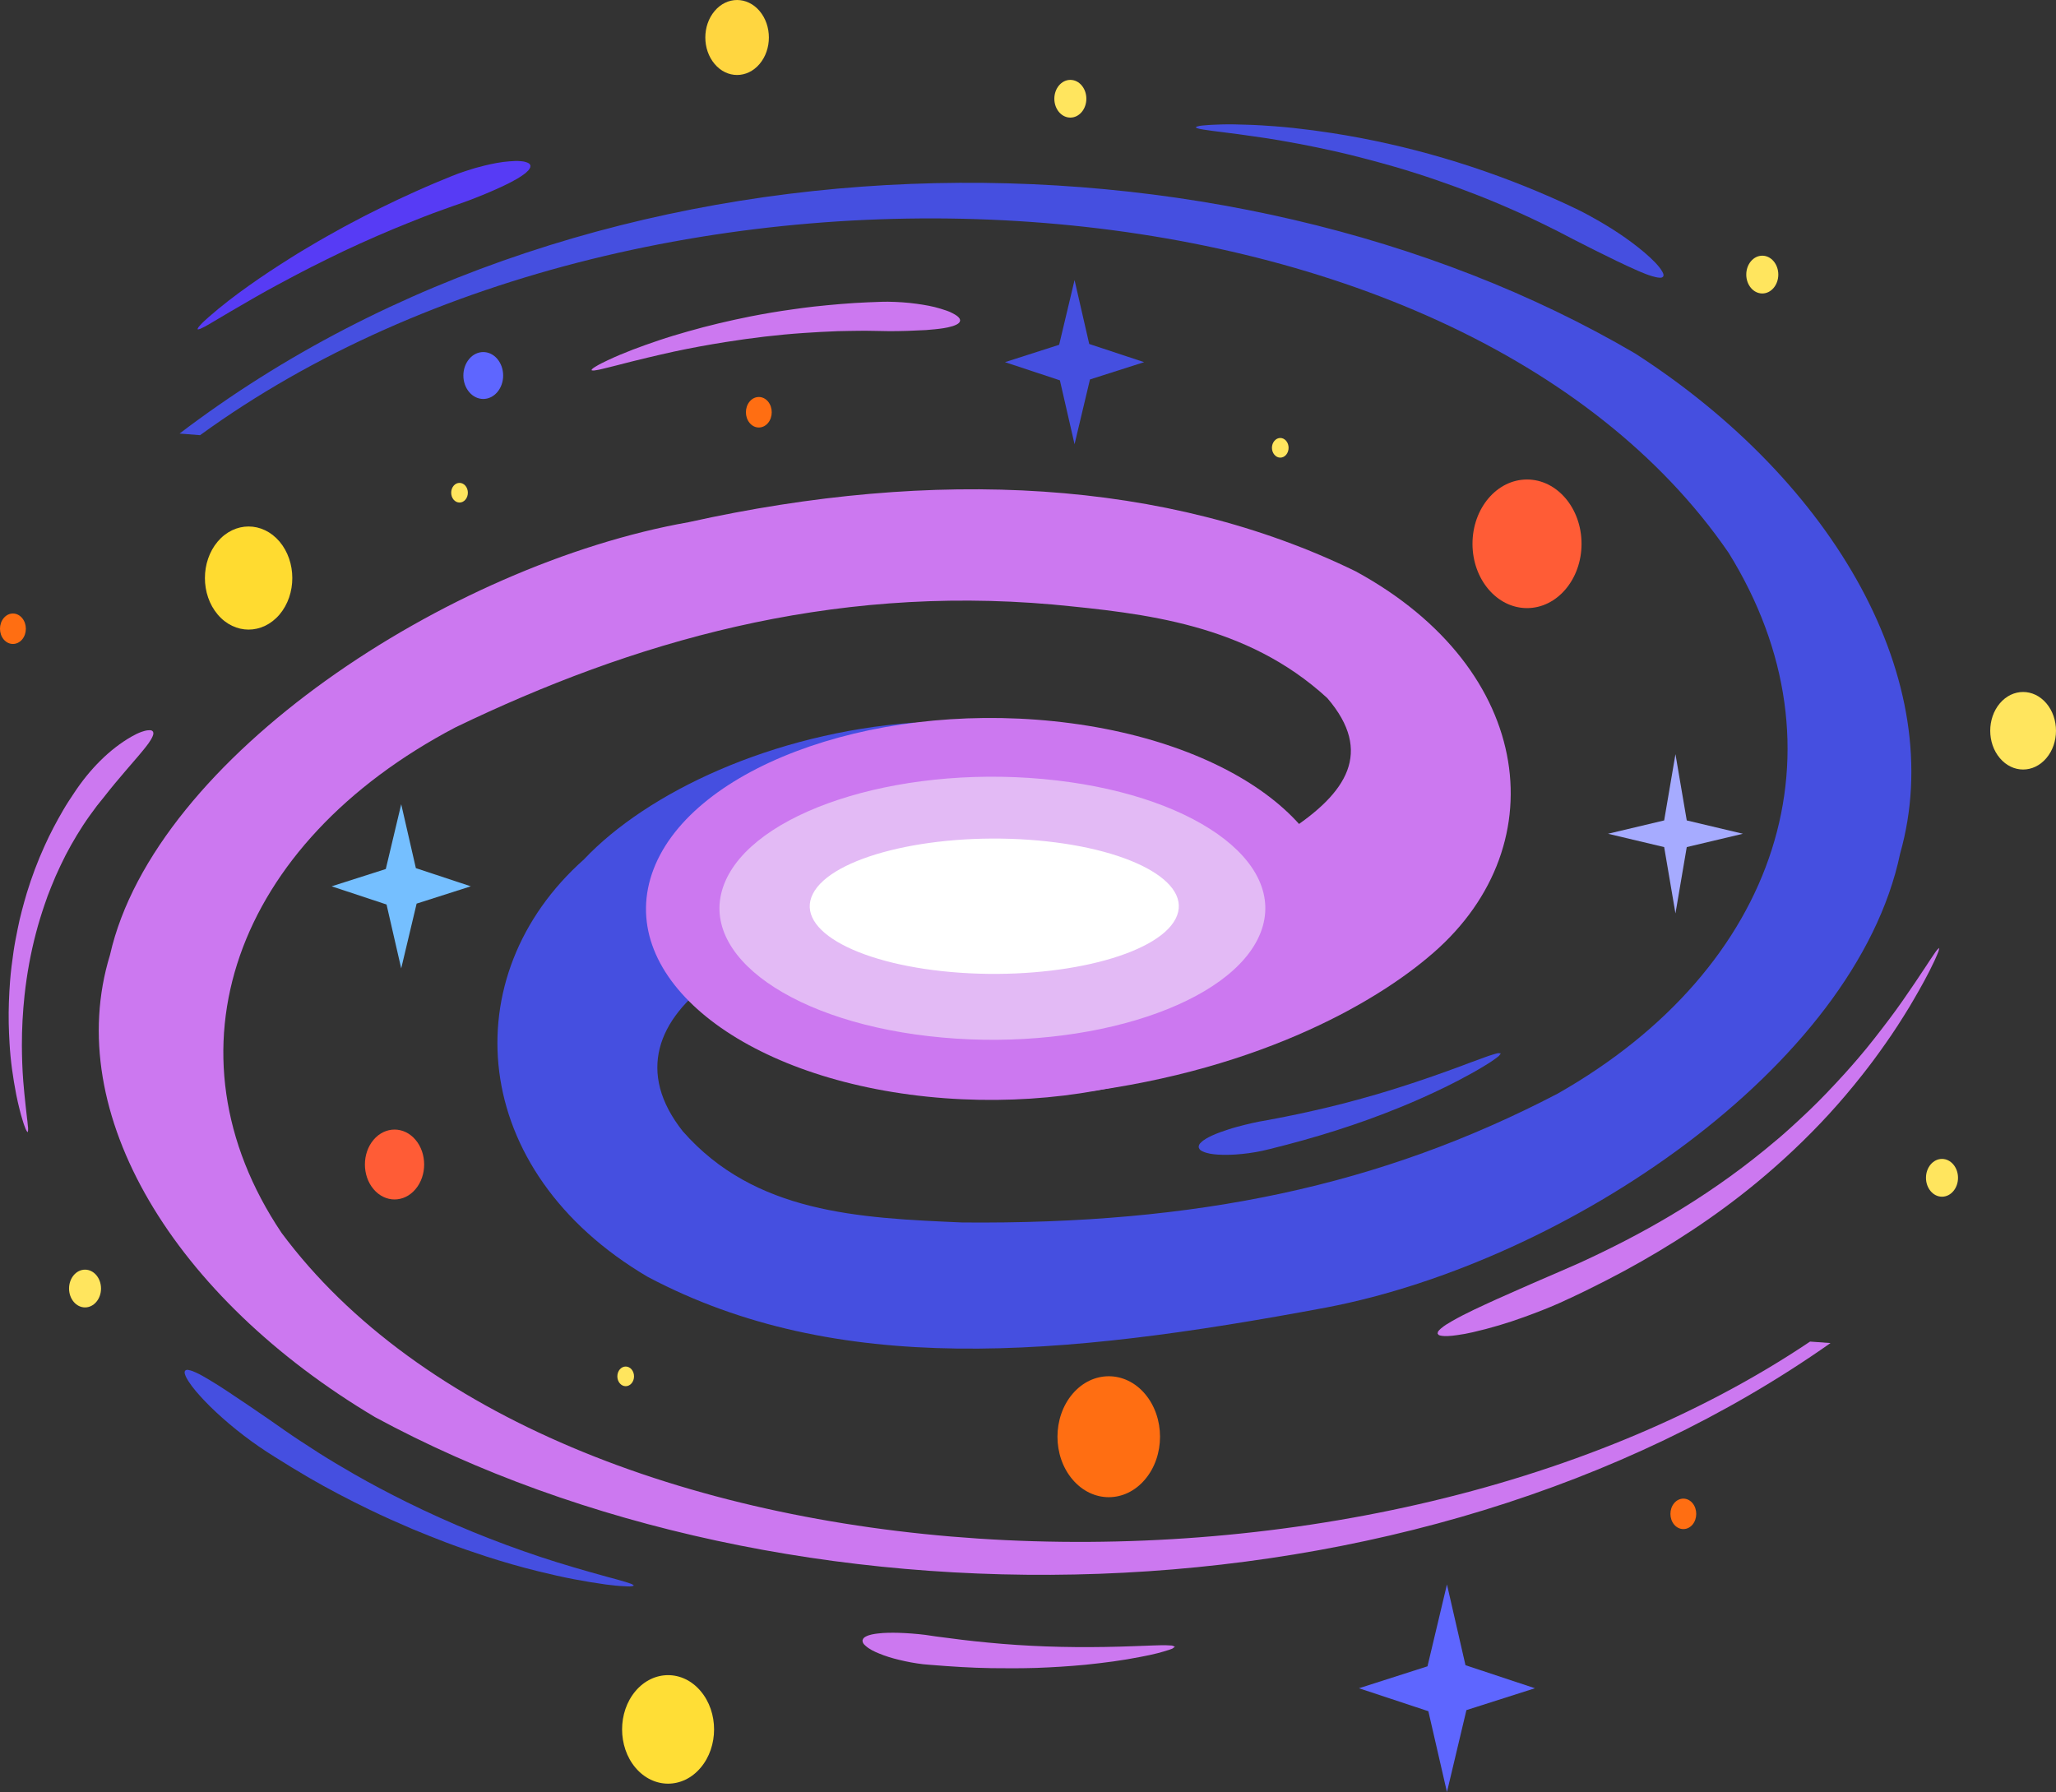 <?xml version="1.0" encoding="UTF-8"?>
<svg id="a" data-name="图层 1" xmlns="http://www.w3.org/2000/svg" viewBox="0 0 3494.9 3046.24">
  <rect x="0" y="0" width="3494.9" height="3046.24" fill="#333333" stroke="none"/>
  <path d="M2426.2,1628.38c221.9-182.33,184.98-490.43-121.87-657.25-321.81-157.18-715.86-176.2-1133.88-83.47-406.99,71.96-907.32,399.2-983.47,735.59-82.73,269.56,110.1,583.16,450.48,785.64,696.34,377.43,1762.55,374.8,2474.17-125.89l-34.79-2.5c-767.94,515.71-2134.75,439-2598.27-184.84-206.73-308.1-80.61-661.75,295.83-859.35,300.28-144.66,633.23-242.28,1014.87-208.74,156.88,15.14,329.45,32.91,466.92,159.06,79.23,92.23,32.03,161.56-62.9,224.13l-419.08,453.01c328.5-28.28,546.68-147.29,652.01-235.39Z" style="fill: #cc78f0; fill-rule: evenodd;"/>
  <path d="M992.67,1460.82c-222,197.22-198.24,529.35,108.61,709.81,321.81,170.07,697.72,137.28,1153.4,51.93,406.99-77.71,899.15-407.84,975.31-771.75,82.63-291.58-110.21-630.84-450.48-849.97C2083.17,192.5,1016.86,195.25,305.24,736.99l34.9,2.75c767.83-558.01,2134.75-475.04,2598.27,199.98,206.73,333.38,85.7,705.55-290.84,919.42-300.28,156.55-612.87,222.5-1012.01,218.87-175.97-7.51-352.36-15.64-474.77-154.8-79.23-99.86-42.96-190.84,51.97-258.54l341.01-436.37c-241.52,17.77-453.66,118.76-561.11,232.51Z" style="fill: #454fe0; fill-rule: evenodd;"/>
  <ellipse cx="2595.7" cy="924.39" rx="92.68" ry="109.31" style="fill: #ff5c36;"/>
  <polygon points="2733.38 1417.27 2828.84 1439.92 2848.04 1552.67 2867.24 1439.92 2962.7 1417.27 2867.24 1394.62 2848.04 1281.99 2828.84 1394.62 2733.38 1417.27" style="fill: #a6abff; fill-rule: evenodd;"/>
  <polygon points="2310.05 2869.79 2428 2908.84 2459.61 3046.24 2492.7 2906.96 2609.17 2869.79 2491.11 2830.62 2459.61 2693.34 2426.52 2832.5 2310.05 2869.79" style="fill: #5e66ff; fill-rule: evenodd;"/>
  <polygon points="1708.32 615.61 1801.66 646.52 1826.59 755.14 1852.79 645.01 1944.86 615.61 1851.52 584.7 1826.59 476.07 1800.39 586.07 1708.32 615.61" style="fill: #454fe0; fill-rule: evenodd;"/>
  <polygon points="563.73 1506.62 657.07 1537.53 682 1646.15 708.2 1536.03 800.27 1506.62 706.92 1475.71 682 1367.08 655.8 1477.21 563.73 1506.62" style="fill: #75bfff; fill-rule: evenodd;"/>
  <path d="M3399.49,1195.51c21.85-25.65,57.17-25.65,79.02,0,21.85,25.78,21.85,67.58,0,93.23-21.85,25.78-57.17,25.78-79.02,0-21.85-25.65-21.85-67.45,0-93.23Z" style="fill: #ffe55e; fill-rule: evenodd;"/>
  <path d="M1823.09,2369.47c34.05-40.05,89.31-40.05,123.25,0,34.05,40.17,34.05,105.37,0,145.42-33.94,40.17-89.2,40.17-123.25,0-34.05-40.05-34.05-105.24,0-145.42Z" style="fill: #ff6e12; fill-rule: evenodd;"/>
  <path d="M1080.29,2874.55c30.55-36.04,80.19-36.04,110.63,0,30.55,35.92,30.55,94.48,0,130.4-30.44,36.04-80.08,36.04-110.63,0-30.44-35.92-30.44-94.48,0-130.4Z" style="fill: #ffde36; fill-rule: evenodd;"/>
  <path d="M635.01,1937.48c19.73-23.15,51.66-23.15,71.28,0,19.62,23.15,19.62,60.82,0,83.97-19.62,23.28-51.55,23.28-71.28,0-19.62-23.15-19.62-60.82,0-83.97Z" style="fill: #ff5c36; fill-rule: evenodd;"/>
  <path d="M370.05,920.58c28.96-34.16,76.05-34.16,105.11,0,28.96,34.29,28.96,89.85,0,124.02-29.06,34.16-76.16,34.16-105.11,0-28.96-34.16-28.96-89.73,0-124.02Z" style="fill: #ffdb30; fill-rule: evenodd;"/>
  <path d="M797.61,610.1c13.15-15.52,34.58-15.52,47.73,0,13.26,15.64,13.26,40.92,0,56.44-13.15,15.52-34.58,15.52-47.73,0-13.26-15.52-13.26-40.8,0-56.44Z" style="fill: #5e66ff; fill-rule: evenodd;"/>
  <path d="M1214.78,18.68c21-24.9,55.26-24.9,76.37,0,21.11,24.9,21.11,65.2,0,90.1-21.11,24.9-55.37,24.9-76.37,0-21.11-24.9-21.11-65.2,0-90.1Z" style="fill: #ffd640; fill-rule: evenodd;"/>
  <path d="M1108.18,1485.22c59.61-176.08,365.83-292.21,683.51-259.17,317.78,32.91,527.27,202.73,467.66,378.81-59.5,176.08-365.73,292.21-683.51,259.29-317.68-33.04-527.16-202.86-467.66-378.93Z" style="fill: #cc78f0; fill-rule: evenodd;"/>
  <path d="M1231.01,1502.74c47.2-121.26,289.78-201.35,541.38-178.58,251.7,22.78,417.59,139.66,370.5,261.05-47.2,121.26-289.78,201.23-541.38,178.45-251.7-22.65-417.7-139.66-370.5-260.92Z" style="fill: #e3baf5; fill-rule: evenodd;"/>
  <path d="M1381.84,1519.26c31.82-62.32,195.91-103.49,366.04-91.85,170.24,11.76,282.46,71.83,250.54,134.28-31.93,62.32-195.91,103.49-366.15,91.85-170.14-11.76-282.36-71.83-250.43-134.28Z" style="fill: #fff; fill-rule: evenodd;"/>
  <path d="M901.67,281.35c0,.38-.11,.75-.11,1,0,.5,0,1.5-.11,1.88-.95,2.25-1.8,3.75-3.39,5.51-1.06,1.13-2.44,2.13-3.5,3.38-1.06,1.13-2.44,2-3.61,2.88-6.89,5.26-14.96,9.76-22.38,13.64-5.73,2.88-11.46,5.76-17.18,8.38-17.29,8.01-34.68,15.14-52.29,21.9-9.76,3.75-19.73,7.01-29.59,10.51-5.2,1.75-10.39,3.75-15.7,5.63-11.46,4-22.91,8.38-34.26,12.76-17.4,6.88-34.79,13.77-52.19,21.02-37.44,15.77-74.88,32.54-111.58,50.81-18.14,9.01-36.38,18.02-54.41,27.66-9.76,5.26-19.62,10.39-29.49,15.77-12.73,6.88-25.46,13.89-38.08,21.15-13.79,8.01-27.68,15.89-41.47,24.03-10.5,6.26-20.9,12.51-31.5,18.65-5.52,3.25-11.24,6.76-16.97,9.39-2.44,1.13-5.52,3.13-8.17,2.38,.64-2.88,3.29-5.38,4.99-7.38,4.24-4.63,9.44-9.26,14.11-13.39,21.85-19.15,44.76-36.67,68.1-53.19,23.23-16.52,46.67-31.91,70.54-46.93,15.7-10.01,31.61-19.27,47.52-28.66,5.3-3.13,10.61-6.13,16.02-9.14,9.02-5.13,18.03-10.14,27.15-15.14,3.92-2.13,7.96-4.13,11.99-6.38,16.65-9.01,33.73-17.65,50.59-25.9,19.84-9.76,39.78-19.27,59.82-28.16,10.5-4.63,21-9.39,31.5-13.77,9.86-4.13,19.83-8.13,29.7-12.26,7.96-3.25,15.91-6.13,24.08-8.76,10.39-3.5,21.11-6.63,31.71-9.14,14.11-3.38,28.21-6.26,42.64-7.26,6.36-.5,12.83-.88,19.2-.25,1.27,.13,2.97,.25,4.35,.5l2.23,.5c2.02,.5,7.11,1.88,8.59,4.13,.21,.25,.32,.63,.42,.88,.32,.5,.53,.88,.74,1.38Z" style="fill: #573bf5;"/>
  <path d="M2827.46,469.69l-.74,.75c-1.48,1.63-3.18,1.63-5.09,1.63-4.56-.13-9.02-1.38-13.47-2.63-7.64-2.25-15.38-5.51-22.8-8.63-12.62-5.51-25.14-11.39-37.65-17.39-25.03-12.01-49.96-24.65-74.88-37.42-8.17-4.13-16.33-8.51-24.5-12.76-8.06-4.13-16.12-8.13-24.18-12.01-14.43-7.13-29.06-13.89-43.7-20.52-23.55-10.51-47.41-20.65-71.28-29.91-45.5-17.77-91.54-33.66-138-47.18-15.59-4.51-31.18-8.76-46.78-12.89-37.65-10.14-75.84-18.4-113.92-25.78-11.77-2.25-23.55-4.25-35.32-6.38-14.21-2.5-28.74-4.63-43.06-6.63-18.88-2.75-37.76-5.38-56.64-7.63-9.76-1.25-19.84-2.38-29.49-4-3.92-.75-10.18-1.25-13.47-3.88,3.29-2.5,9.65-2.88,13.58-3.25,9.76-1,19.52-1.25,29.28-1.63,15.17-.5,30.34,0,45.5,.5,15.49,.38,31.08,1.5,46.67,2.63,10.5,.88,21,1.75,31.4,2.88,21.96,2.38,43.7,5.26,65.44,8.63,127.28,19.77,253.19,56.81,373.47,109.75,11.88,5.13,23.55,10.64,35.32,16.14,6.15,3,12.41,5.88,18.56,9.14,32.25,17.02,63.85,36.17,93.34,59.57,6.89,5.38,13.58,11.14,20.05,17.14,5.3,4.88,10.61,10.26,15.17,15.89,2.12,2.63,3.82,5.13,5.52,8.13,.53,1,1.91,3.75,1.91,5.13,.11,.63-.21,2-.21,2.63Z" style="fill: #454fe0;"/>
  <path d="M2443.7,2266.98l.21-1.13c0-.38,.21-1.5,.32-1.75,.64-1.75,3.71-4.51,4.88-5.63,5.73-5.01,12.73-9.14,19.09-12.76,24.5-14.02,50.17-25.4,75.52-37.04,9.65-4.38,19.41-8.63,29.06-12.89,19.52-8.76,39.25-17.27,58.87-25.78,6.26-2.75,12.62-5.38,18.88-8.13,11.99-5.13,23.97-10.39,35.96-15.77,51.76-23.78,102.46-49.68,152.1-79.21,56.11-33.29,110.21-70.58,161.76-112.75,15.27-12.39,30.34-25.15,44.97-38.54,20.37-18.52,40.52-37.54,59.72-57.69,10.71-11.14,21.11-22.4,31.5-33.79,7.64-8.38,14.96-17.02,22.38-25.53,9.23-10.76,18.35-21.9,27.15-33.16,8.7-11.14,17.4-22.4,25.88-33.66,14.64-19.4,28.74-39.8,42.43-60.07,6.58-9.76,13.05-19.52,19.52-29.28,2.65-4.13,5.3-8.26,8.06-12.26,2.44-3.5,4.77-7.13,7.21-10.64,1.06-1.5,2.55-3.75,3.82-5.13,.95-1.13,2.44-2.13,3.5-3.13-.32,1.5-.64,3.63-1.06,5.01-.53,1.88-1.7,4.38-2.44,6.26-1.48,3.5-2.97,6.88-4.56,10.39-5.41,11.51-11.24,23.15-17.29,34.16-5.94,10.64-11.77,21.52-18.03,31.91-2.44,4.25-4.88,8.38-7.42,12.64-13.05,21.4-26.73,42.8-41.15,63.07-6.79,9.51-13.58,19.27-20.68,28.66-6.15,8.13-12.3,16.27-18.67,24.28-18.14,23.03-37.02,45.3-56.53,66.58-38.29,41.67-79.02,79.97-121.66,115.26-70.96,58.69-147.33,108.25-226.03,150.92-19.62,10.64-39.35,20.65-59.29,30.53-9.33,4.76-18.88,9.14-28.32,13.64-7.64,3.63-15.38,7.26-23.02,10.64-19.41,8.63-39.14,16.14-58.97,23.4-28.85,10.51-58.34,19.27-87.93,26.03-8.8,2-17.71,3.75-26.62,4.88-5.41,.75-10.93,1.5-16.33,1.63-3.08,0-6.26,.13-9.33-.38-1.48-.25-4.46-.63-5.73-1.63-.21-.13-.95-1.13-1.06-1.38l-.64-.75Z" style="fill: #cc78f0;"/>
  <path d="M260.27,1243.95s.21,.88,.21,1c.64,2.5-.11,4.38-1.06,6.76-1.8,4.25-4.45,8.26-7,11.89-5.3,7.38-11.24,14.27-16.97,21.15-7.32,8.51-14.64,17.02-21.96,25.53-12.52,14.52-24.82,29.28-36.7,44.55-3.92,5.01-8.06,9.89-11.99,14.89-8.17,10.89-16.12,21.77-23.65,33.29-14,21.52-27.15,44.55-38.29,68.33-2.86,6.01-5.62,12.14-8.38,18.27-2.65,6.13-5.2,12.39-7.74,18.65-4.03,9.64-7.64,19.77-11.03,29.78-5.41,15.89-10.39,31.91-14.64,48.3-9.02,34.29-15.38,69.45-19.3,105.12-1.59,14.52-2.65,29.03-3.5,43.67-.74,13.77-1.06,27.91-1.06,41.8,.11,20.27,.74,40.67,2.33,60.82,1.17,14.39,2.55,28.53,4.14,42.8,.74,6.88,1.48,13.77,2.33,20.65,.42,3.13,.85,6.38,1.06,9.51,.42,4.38,1.48,9.76,0,13.89-2.76-2.5-4.35-7.63-5.73-11.39-1.17-3-2.02-6.13-2.97-9.14-1.91-5.88-3.61-12.26-5.09-18.27-2.02-8.26-4.03-16.52-5.62-24.78-5.62-28.91-9.86-58.57-11.46-88.1-.64-11.39-1.17-22.65-1.38-34.04-.42-24.03,.53-47.68,2.33-71.58,1.27-16.64,3.5-33.16,5.83-49.56,1.91-13.14,4.45-26.03,7.11-39.04,2.02-10.39,4.56-21.02,7.21-31.16,2.65-9.89,5.3-19.77,8.27-29.53,8.38-27.41,18.46-54.19,30.12-79.84,9.65-21.52,20.47-41.8,32.14-61.82,5.83-10.01,12.09-19.4,18.46-28.91,25.88-39.17,59.5-73.83,97.58-95.48,5.2-3,11.03-5.88,16.65-7.88,3.39-1.13,6.89-2.25,10.39-2.63,1.91-.25,5.94-.5,7.64,.75l.74,.75c.32,.25,.64,.63,.95,1Z" style="fill: #cc78f0;"/>
  <path d="M1466.17,2788.33l.32-.88c.85-3,3.18-4.38,5.41-5.63,5.94-3.13,14.11-4.38,20.58-5.13,11.46-1.38,23.23-1.38,34.68-1.13,15.27,.5,30.55,1.63,45.72,3.5,5.94,.75,11.88,1.75,17.82,2.63,29.28,4,58.55,7.63,87.93,10.39,66.29,6.51,133.12,8.63,199.73,7.51,16.76-.25,33.62-.75,50.38-1.38,10.18-.38,20.37-.88,30.44-1.13,7.64-.13,15.49-.63,23.12-.38,2.55,.13,5.09,.13,7.74,.38,.74,0,2.02,0,2.65,.25,.64,.13,2.02,.75,2.65,1l1.8,.75c-1.06,.88-2.86,2.5-3.92,3.13l-1.7,.75c-1.38,.5-2.76,1-4.14,1.5-6.47,2.13-12.73,3.88-19.2,5.63-9.76,2.5-19.62,4.51-29.49,6.38-15.38,3-30.87,5.63-46.35,7.76-15.7,2.13-31.4,4-47.2,5.63-27.9,2.63-55.9,4.38-83.9,5.38-25.46,.75-50.81,.75-76.16,.38-34.15-.5-68.31-2.75-102.46-5.51-4.35-.38-8.8-.63-13.26-1.13-13.68-1.63-27.58-4.13-41.15-7.51-11.46-2.75-22.91-6.13-33.94-10.76-8.06-3.25-16.65-7.26-23.44-13.52-2.23-2-4.46-4.25-4.67-7.88v-1Z" style="fill: #cc78f0;"/>
  <path d="M1632.06,545.03l-.32,1c-.21,.5-.42,1.38-.64,1.63-1.48,1.88-2.76,2.88-4.77,3.88-1.27,.75-2.86,1.25-4.24,1.88-1.38,.63-2.86,1-4.24,1.38-9.12,2.75-18.88,3.88-28.21,4.88-5.2,.5-10.39,1-15.59,1.38-20.68,1.13-41.26,1.88-61.94,1.88-17.29-.13-34.47-.88-51.66-.63-12.09,.25-24.08,.25-36.17,.63-19.52,.75-39.03,1.75-58.55,3.13-44.23,3-88.57,8.38-132.48,15.39-29.28,4.63-58.76,10.01-87.83,16.27-14.96,3.25-29.91,6.76-44.76,10.26-17.61,4.13-35.11,8.63-52.61,13.14-4.88,1.25-9.65,2.38-14.53,3.63-3.71,1-7.53,1.88-11.35,2.75-2.65,.63-5.41,1.25-8.06,1.63-2.76,.38-6.15,1.38-8.8,0,1.48-2.88,5.09-4.76,7.53-6.26,6.47-4,13.47-7.26,20.26-10.51,28.11-13.27,57.17-23.78,86.34-33.66,16.55-5.63,33.41-10.64,50.17-15.39,35-10.01,70.32-18.27,105.86-25.4,23.65-4.63,47.73-8.76,71.6-12.01,12.09-1.75,24.29-3.38,36.49-4.76,30.55-3.25,60.99-6.01,91.75-7.26,7.74-.38,15.49-.63,23.34-.88,3.5-.13,7.11-.13,10.61-.13,16.33,.25,32.56,1.25,48.79,3.5,13.58,1.88,27.58,4.25,40.84,8.38,6.89,2.13,14.11,4.25,20.47,7.76,1.48,.88,2.76,1.38,4.03,2.25,1.91,1.25,3.92,2.38,5.52,4.13,.32,.38,.64,.5,.95,.88,.64,.88,1.06,1.63,1.7,2.5,.11,.38,.32,1.38,.32,1.75l.21,1Z" style="fill: #cc78f0;"/>
  <path d="M2037.56,1950c0-.25,0-.63,.11-1,.11-3.13,1.91-5.13,3.92-7.01,4.99-5.01,12.52-8.76,18.56-11.64,9.02-4.13,18.35-7.38,27.68-10.39,9.44-3.13,19.09-5.63,28.64-8.01,7.74-1.88,15.49-3.75,23.23-5.26,5.41-1,10.82-1.88,16.23-2.88,18.77-3.63,37.65-7.13,56.43-11.26,14.96-3.25,30.02-6.76,44.97-10.26,19.3-4.51,38.61-9.64,57.81-15.02,8.49-2.38,17.08-4.88,25.67-7.26,11.14-3.25,22.38-6.76,33.62-10.26,20.9-6.51,41.69-13.52,62.47-20.77,16.12-5.63,32.14-11.39,48.16-17.39,9.65-3.63,19.3-7.38,29.06-10.76,7.32-2.63,14.74-5.63,22.06-7.76,2.55-.75,4.99-1.63,7.64-2.25,.64-.13,1.91-.5,2.55-.63,.64,0,2.12,.13,2.86,.25l1.91,.13c-.95,1.25-2.12,3.25-3.08,4.25l-1.49,1.25c-1.7,1.38-3.39,2.63-5.09,3.88-5.09,3.75-10.5,7.13-15.8,10.39-8.8,5.51-17.82,10.64-26.84,15.64-14.11,7.76-28.43,15.27-42.85,22.28-24.71,12.01-49.75,23.28-74.99,33.54-72.55,29.78-146.59,52.68-221.79,71.21-4.35,1-8.7,2.13-13.05,3.13-15.06,3.25-30.97,5.38-46.25,6.38-10.08,.63-20.05,.75-30.12,.13-8.49-.63-17.82-1.75-25.67-5.51-2.76-1.38-5.3-2.75-6.26-6.13-.11-.25-.21-.63-.32-1Z" style="fill: #454fe0;"/>
  <path d="M314.36,2330.18c.32-.13,.53-.25,.85-.5,1.59-1.38,3.29-1.25,5.2-.88,4.46,.75,8.8,2.5,13.05,4.51,7.32,3.38,14.64,7.63,21.74,11.89,11.03,6.51,21.96,13.52,32.67,20.65,23.55,15.64,47.09,31.54,70.43,47.68,17.08,11.89,33.84,23.9,51.13,35.17,10.93,7.26,21.96,14.39,32.99,21.4,19.3,12.26,38.93,23.78,58.55,35.16,29.59,17.02,59.61,32.79,89.84,47.8,74.25,36.79,150.3,67.7,227.73,93.48,37.65,12.51,75.63,23.4,113.71,33.91,10.18,2.75,20.47,5.38,30.65,8.51,2.97,1,5.83,1.88,8.7,2.88,.95,.38,2.55,.88,3.29,1.38,.85,.5,1.8,1.5,2.65,2-3.61,2.13-10.39,1.5-14.43,1.25-11.24-.38-22.8-1.63-33.94-3.13-17.71-2.5-35.21-5.38-52.93-8.76-20.58-3.88-41.05-8.63-61.52-13.64-29.7-7.26-59.5-15.89-88.89-25.4-22.49-7.38-44.97-15.02-67.14-23.4-19.41-7.51-38.82-15.02-58.02-23.15-24.29-10.39-48.58-21.15-72.55-32.79-35.32-17.02-70.64-35.54-104.9-55.44-19.09-11.26-38.08-22.78-56.85-34.66-8.59-5.38-17.08-10.89-25.46-16.64-17.71-12.14-35.32-25.65-52.08-39.8-14.43-12.39-28.85-25.4-42.11-39.54-9.12-9.76-18.99-20.65-26.52-32.41-1.91-3.13-4.03-6.63-5.3-10.26-.74-2.13-1.48-3.88-.74-6.13,.11-.38,.21-.75,.21-1.13Z" style="fill: #454fe0;"/>
  <ellipse cx="1063.58" cy="2339.63" rx="14.18" ry="16.72" style="fill: #ffe55e;"/>
  <path d="M2166.33,749.38c5.52-6.51,14.43-6.51,19.94,0,5.52,6.51,5.52,17.14,0,23.65-5.52,6.51-14.43,6.51-19.94,0-5.62-6.51-5.62-17.14,0-23.65Z" style="fill: #ffe55e; fill-rule: evenodd;"/>
  <path d="M771.1,825.72c5.52-6.51,14.53-6.51,20.05,0,5.52,6.51,5.52,17.14,0,23.65-5.52,6.51-14.53,6.51-20.05,0-5.52-6.51-5.52-17.14,0-23.65Z" style="fill: #ffe55e; fill-rule: evenodd;"/>
  <ellipse cx="144.55" cy="2190.33" rx="27.17" ry="32.1" style="fill: #ffe55e;"/>
  <ellipse cx="3301.11" cy="2002.12" rx="27.23" ry="32.12" style="fill: #ffe55e;"/>
  <ellipse cx="2995.63" cy="466.75" rx="27.23" ry="32.12" style="fill: #ffe55e;"/>
  <ellipse cx="1819.43" cy="167.85" rx="27.21" ry="32.06" style="fill: #ffe55e;"/>
  <path d="M1274.39,682.43c8.49-10.14,22.49-10.14,31.08,0,8.49,10.14,8.49,26.53,0,36.67-8.59,10.14-22.59,10.14-31.08,0-8.59-10.14-8.59-26.53,0-36.67Z" style="fill: #ff6e12; fill-rule: evenodd;"/>
  <path d="M2845.92,2555.06c8.59-10.14,22.49-10.14,31.08,0,8.49,10.14,8.49,26.53,0,36.67-8.59,10.01-22.49,10.01-31.08,0-8.59-10.14-8.59-26.53,0-36.67Z" style="fill: #ff6e12; fill-rule: evenodd;"/>
  <path d="M6.44,1050.48c8.59-10.14,22.49-10.14,31.08,0,8.59,10.14,8.59,26.53,0,36.67-8.59,10.01-22.49,10.01-31.08,0-8.59-10.14-8.59-26.53,0-36.67Z" style="fill: #ff6e12; fill-rule: evenodd;"/>
</svg>